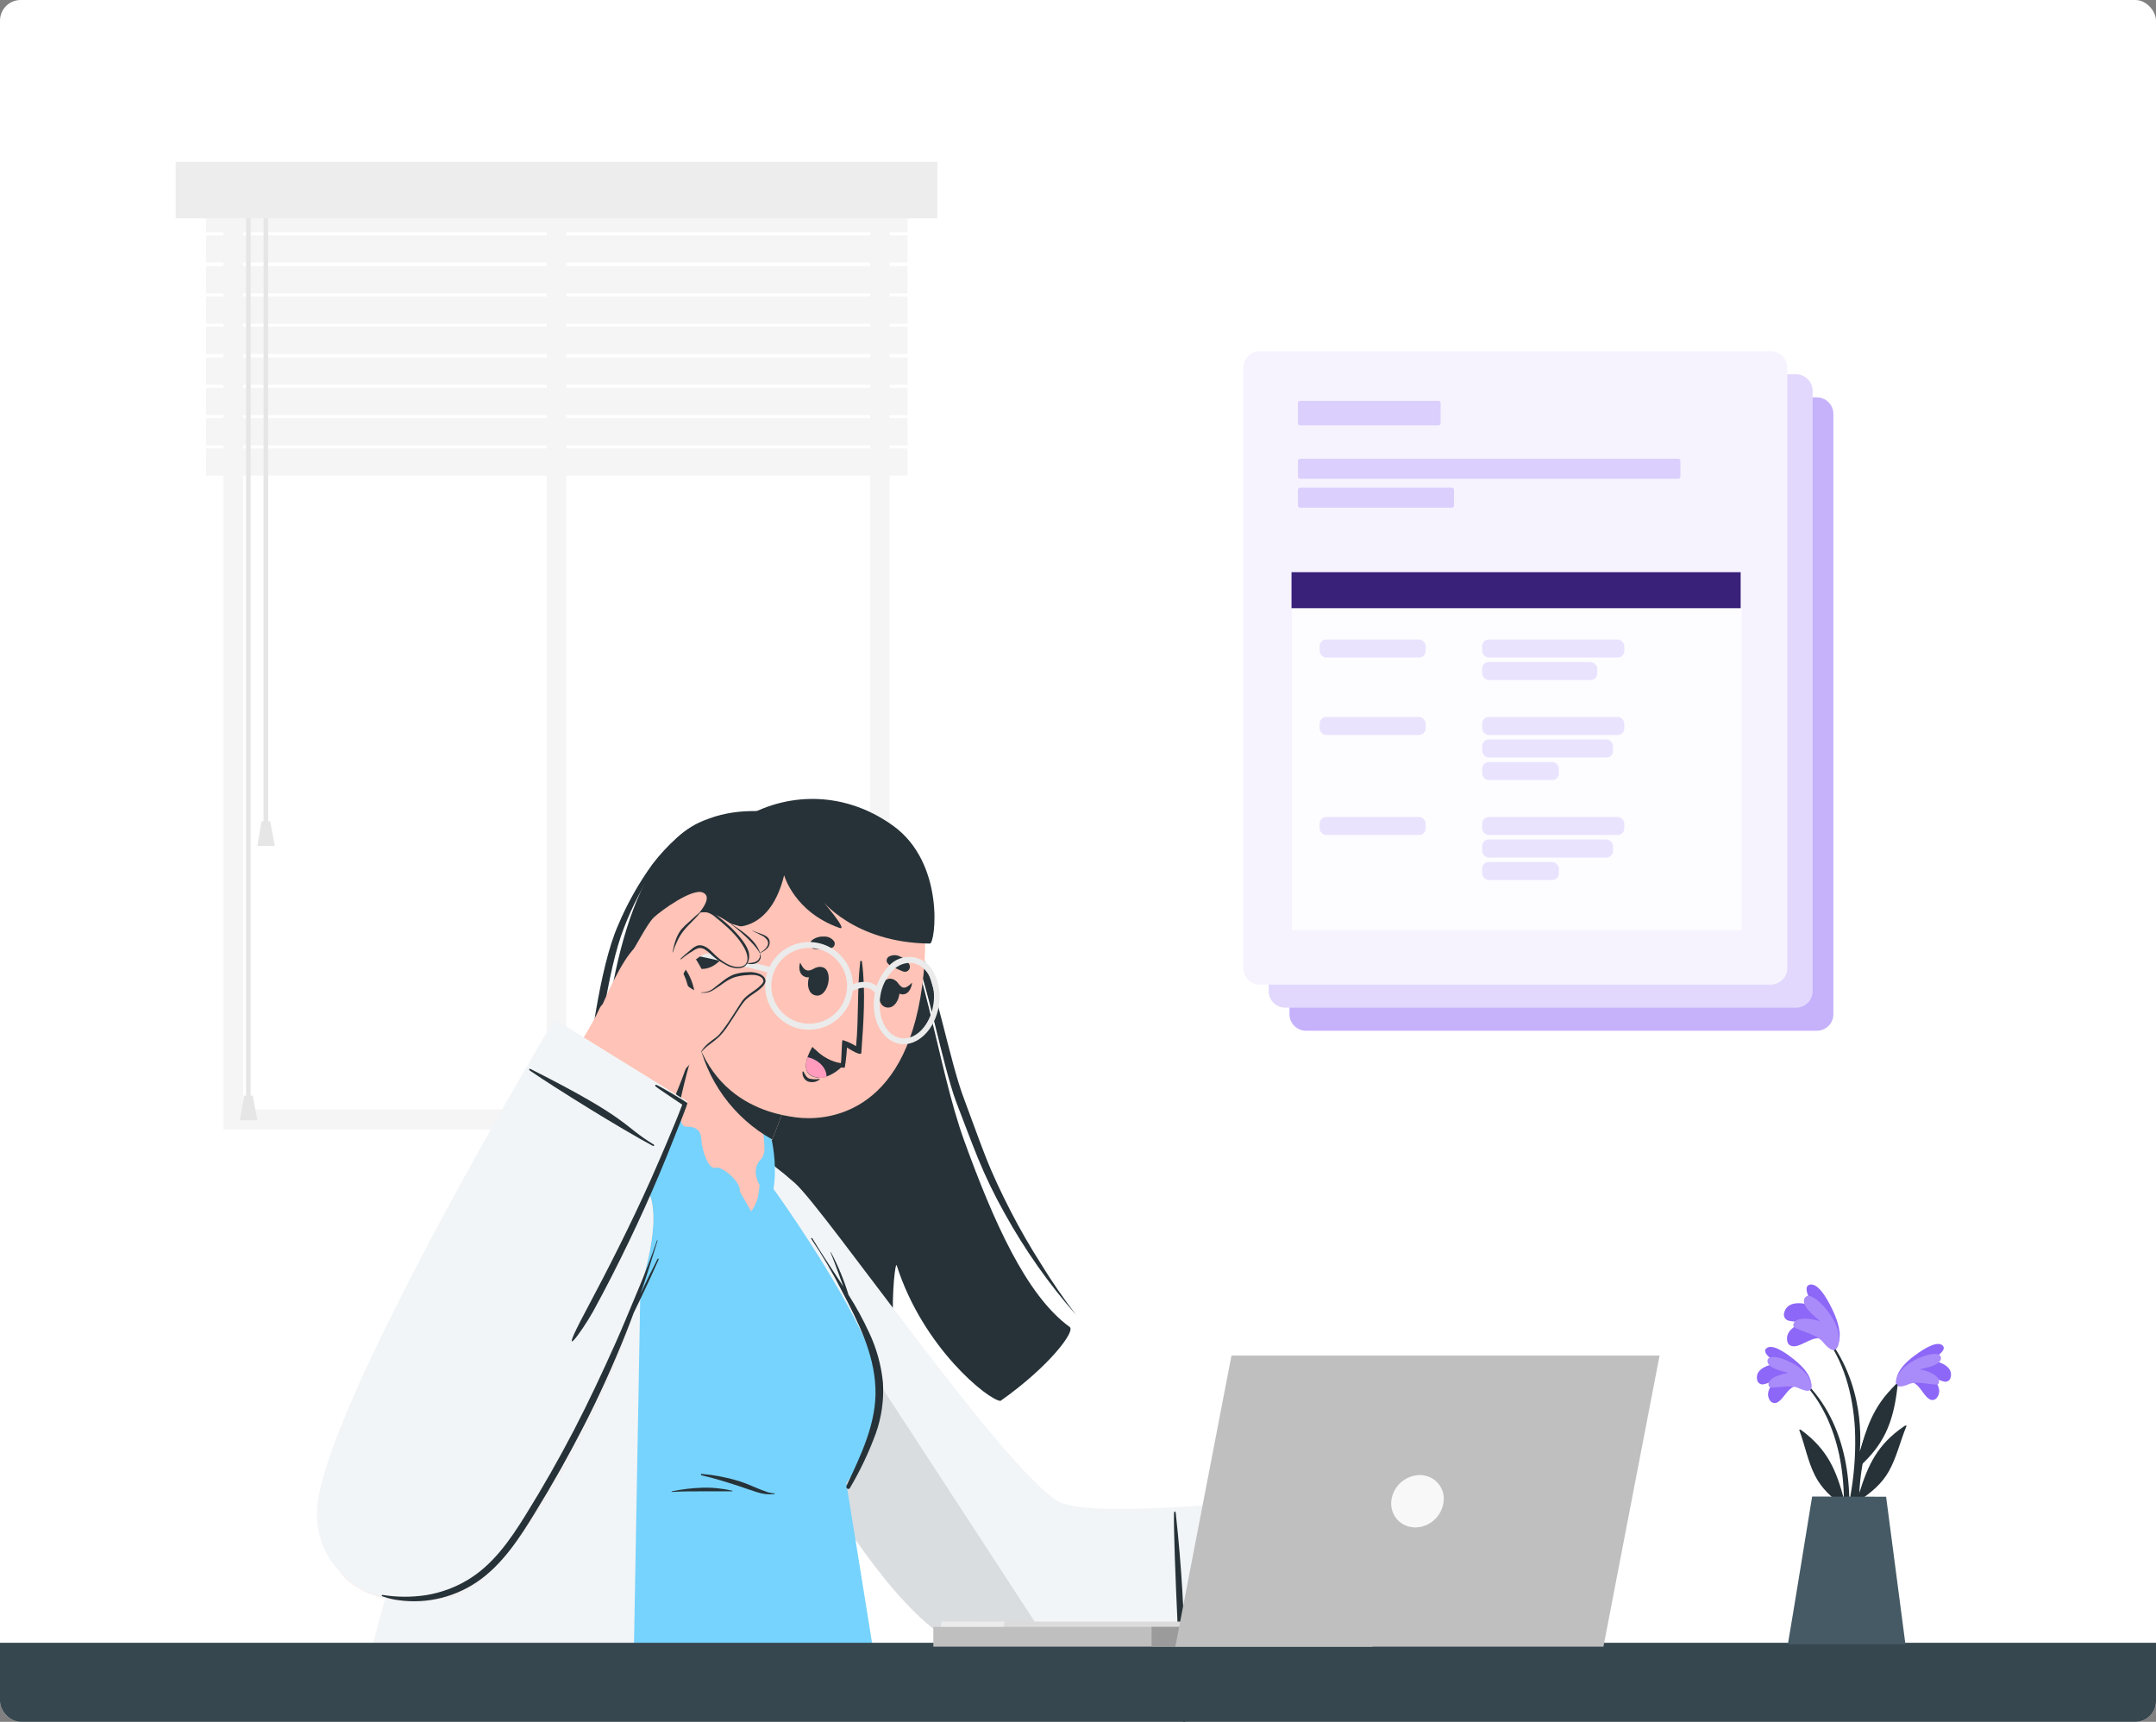 <svg width="626" height="500" viewBox="0 0 626 500" fill="none" xmlns="http://www.w3.org/2000/svg">
<rect x="0" y="0" width="626" height="500" fill="#808080" stroke="none"/>
<g clip-path="url(#clip0_8748_31057)">
<rect width="626" height="500" rx="6" fill="white"/>
<g opacity="0.5" clip-path="url(#clip1_8748_31057)">
<path d="M64.88 48.193H258.299V328H64.88V48.193ZM252.628 53.712H70.552V322.183H252.628V53.712Z" fill="#EBEBEB"/>
<path d="M164.424 55.203H158.752V325.017H164.424V55.203Z" fill="#EBEBEB"/>
<path d="M263.522 59.529H59.806V67.434H263.522V59.529Z" fill="#EBEBEB"/>
<path d="M263.522 68.328H59.806V76.233H263.522V68.328Z" fill="#EBEBEB"/>
<path d="M263.522 77.277H59.806V85.182H263.522V77.277Z" fill="#EBEBEB"/>
<path d="M263.522 86.078H59.806V93.983H263.522V86.078Z" fill="#EBEBEB"/>
<path d="M263.522 94.877H59.806V102.782H263.522V94.877Z" fill="#EBEBEB"/>
<path d="M263.522 103.826H59.806V111.731H263.522V103.826Z" fill="#EBEBEB"/>
<path d="M263.522 112.626H59.806V120.531H263.522V112.626Z" fill="#EBEBEB"/>
<path d="M263.522 121.427H59.806V129.332H263.522V121.427Z" fill="#EBEBEB"/>
<path d="M263.522 130.226H59.806V138.131H263.522V130.226Z" fill="#EBEBEB"/>
<path d="M77.864 57.888H76.52V239.106H77.864V57.888Z" fill="#CECECE"/>
<path d="M74.731 245.669H79.805L78.462 238.51H75.924L74.731 245.669Z" fill="#CECECE"/>
<path d="M72.789 57.888H71.446V320.095H72.789V57.888Z" fill="#CECECE"/>
<path d="M69.656 325.315H74.73L73.387 318.156H70.85L69.656 325.315Z" fill="#CECECE"/>
<path d="M272.178 47H51V63.407H272.178V47Z" fill="#DBDBDB"/>
</g>
<path d="M181.254 404.222C186.83 408.877 192.892 412.917 199.334 416.272C190.424 400.012 195.194 365.352 196.004 370.422C199.854 394.652 214.354 422.052 220.664 423.872C220.7 423.866 220.737 423.866 220.774 423.872C237.844 427.302 253.894 424.512 267.584 419.162C267.591 419.136 267.591 419.108 267.584 419.082C255.864 400.542 259.664 365.222 260.364 367.452C267.984 391.382 286.954 406.552 290.484 406.812C304.484 396.952 312.344 386.602 310.594 385.342C297.884 376.132 288.354 354.342 280.044 331.482C271.824 308.932 268.744 276.092 256.164 255.532C244.644 236.702 218.694 231.132 202.984 238.942C161.774 259.382 173.484 397.762 181.254 404.222Z" fill="#263238"/>
<path d="M205.773 237.722C202.348 238.914 199.205 240.8 196.543 243.262C193.938 245.598 191.557 248.172 189.433 250.952C185.431 256.485 182.076 262.457 179.433 268.752C173.983 281.162 171.013 306.142 169.493 319.362C168.208 332.631 168.208 345.993 169.493 359.262C169.753 362.582 170.243 365.882 170.613 369.192L172.073 379.092L173.973 388.932L176.183 398.712L174.633 388.852L173.323 378.962L172.213 369.072C171.963 365.762 171.593 362.472 171.443 359.162C170.465 345.985 170.649 332.747 171.993 319.602C173.273 306.482 176.283 281.722 181.203 269.342C183.616 263.076 186.722 257.099 190.463 251.522C192.407 248.698 194.614 246.063 197.053 243.652C198.302 242.439 199.639 241.319 201.053 240.302C202.494 239.22 204.084 238.351 205.773 237.722Z" fill="#263238"/>
<path d="M312.483 381.882C308.831 377.13 305.43 372.19 302.293 367.082C299.103 362.082 296.123 356.922 293.433 351.682C290.743 346.442 288.223 341.142 286.093 335.682C283.963 330.222 282.023 324.732 279.973 319.252C275.753 308.322 271.723 285.602 266.783 274.872C264.283 269.512 261.673 264.192 258.663 259.032C257.138 256.437 255.469 253.93 253.663 251.522C251.887 248.972 249.607 246.815 246.963 245.182C249.419 246.983 251.504 249.241 253.103 251.832C254.734 254.301 256.226 256.858 257.573 259.492C260.333 264.712 262.723 270.072 264.993 275.492C269.543 286.292 273.573 308.972 277.613 319.942C279.733 325.412 281.723 330.882 283.963 336.352C286.208 341.843 288.796 347.187 291.713 352.352C297.546 362.919 304.51 372.821 312.483 381.882Z" fill="#263238"/>
<path d="M213.404 373.212C224.164 397.382 266.264 475.212 292.244 479.892C309.244 482.952 377.394 473.892 388.584 457.282C393.464 450.052 388.04 436.27 379 438.5C369.96 440.73 307.8 440.21 301 438.5C294.2 436.79 244.264 355.292 224.904 341.572C191.484 317.882 207.614 360.202 213.404 373.212Z" fill="#FFC3B7"/>
<path d="M363 435.86L361 476C361 476 303.463 486.312 279.973 478.202C251.463 468.352 209.733 380.032 203.973 365.512C194.593 341.682 197.193 327.262 210.483 330.782C215.643 332.112 222.483 336.182 230.763 343.512C239.473 351.152 291.33 426.5 307.12 435.86C315.99 441.1 363 435.86 363 435.86Z" fill="#F2F5F7"/>
<path d="M343.813 504.74C342.873 493.86 340.683 449.19 340.863 439.5C340.863 438.83 341.303 438.68 341.383 439.38C344.963 471.92 343.863 493.97 344.233 504.69C344.243 504.93 343.833 504.99 343.813 504.74Z" fill="#263238"/>
<path opacity="0.1" d="M204.014 365.502C209.714 380.022 251.464 468.352 280.014 478.192C287.014 480.622 296.814 481.262 307.014 480.992L208.764 330.382C205.934 329.952 203.664 330.432 202.014 331.752C196.714 335.942 197.224 348.282 204.014 365.502Z" fill="black"/>
<path d="M112.5 481.772L253.894 481.382L245.724 430.582C245.724 430.582 257.404 416.402 255.194 401.022C252.774 384.172 222.384 341.452 219.834 339.022C209.544 329.362 198.654 327.632 188.194 331.112C139.864 361.552 112.5 481.772 112.5 481.772Z" fill="#76D3FD"/>
<path d="M184 482L186.5 343L140.5 358.5L107 482H184Z" fill="#F2F5F7"/>
<path d="M203.66 428.001C207.281 428.298 210.861 428.973 214.342 430.016C216.093 430.581 217.823 431.266 219.553 432.032C220.418 432.415 221.283 432.737 222.148 433.04C223.029 433.412 223.969 433.623 224.924 433.665C224.924 433.665 224.924 433.846 224.924 433.866C224.054 433.947 223.179 433.947 222.309 433.866C221.447 433.767 220.597 433.578 219.774 433.302C217.984 432.758 216.213 432.092 214.443 431.508C210.842 430.359 207.261 429.19 203.64 428.404C203.459 428.404 203.479 427.981 203.66 428.001Z" fill="#263238"/>
<path d="M195.108 433.06C198.004 432.46 200.945 432.11 203.9 432.012C205.377 431.965 206.856 432.019 208.326 432.173L210.337 432.435C211.122 432.536 211.886 432.798 212.671 432.878C212.671 432.878 212.671 433.08 212.671 433.06C211.947 433.06 211.202 433.06 210.478 433.06H208.326H203.92C200.963 433.06 198.025 433.06 195.088 433.241C194.967 433.423 194.967 433.08 195.108 433.06Z" fill="#263238"/>
<path d="M235.863 359.602C238.723 364.362 241.863 368.952 244.863 373.602C243.653 370.282 242.473 366.962 241.153 363.692C241.149 363.679 241.15 363.666 241.154 363.653C241.159 363.64 241.168 363.63 241.18 363.623C241.191 363.616 241.205 363.613 241.218 363.615C241.231 363.617 241.244 363.623 241.253 363.632C243.353 367.577 245.064 371.716 246.363 375.992C248.606 379.521 250.611 383.196 252.363 386.992C254.515 391.548 255.868 396.439 256.363 401.452C256.685 406.504 255.97 411.567 254.263 416.332C252.252 421.801 249.748 427.076 246.783 432.092C246.403 432.762 245.473 432.142 245.783 431.472C249.973 422.532 254.603 413.132 254.183 403.002C253.763 392.872 249.103 383.752 244.533 375.062C241.864 369.765 238.857 364.645 235.533 359.732C235.393 359.592 235.733 359.382 235.863 359.602Z" fill="#263238"/>
<path d="M282.543 470.882L279.543 487.672H372.663C375.234 487.59 377.701 486.641 379.666 484.98C381.63 483.319 382.975 481.044 383.483 478.522L384.823 470.882H282.543Z" fill="#DBDBDB"/>
<path d="M272.054 478.522L273.404 470.882H291.694L290.344 478.522C289.842 481.036 288.506 483.306 286.554 484.966C284.601 486.627 282.146 487.58 279.584 487.672C278.448 487.702 277.318 487.477 276.28 487.013C275.242 486.549 274.321 485.859 273.584 484.992C272.872 484.091 272.366 483.045 272.102 481.927C271.837 480.809 271.821 479.647 272.054 478.522Z" fill="#EBEBEB"/>
<path d="M195.604 330.432C195.804 333.032 205.264 351.142 216.804 352.372C220.564 352.762 223.624 332.372 223.624 332.372L224.204 330.922L232.204 310.532L209.854 290.792L206.594 288.142C206.594 288.142 204.784 293.862 202.594 301.002C202.494 301.332 202.384 301.672 202.284 302.002C202.184 302.332 202.014 302.782 201.904 303.162C201.564 304.222 201.224 305.312 200.904 306.402C200.654 307.232 200.414 308.032 200.184 308.912C199.954 309.792 199.714 310.652 199.464 311.522C197.154 320.212 195.534 329.382 195.604 330.432Z" fill="#FFC3B7"/>
<path d="M193 322.432L194.478 316C194.478 316 196.418 316.4 196.88 319.816C197.342 323.233 197.373 327.172 199.19 327.172C201.037 327.172 203.439 327.387 203.624 330.834C203.809 334.281 205.872 339.791 207.689 339.113C209.537 338.436 215.264 343.238 214.802 346.008L219.298 353.856L220.561 344.161C220.561 344.161 217.851 339.883 220.838 336.744C223.825 333.604 219.483 328.095 223.517 324.402L223.548 328.772C223.548 328.772 228.845 346.9 219.206 356.779C219.237 356.81 195.741 348.439 193 322.432Z" fill="#76D3FD"/>
<path d="M202.564 300.972C203.784 307.231 206.351 313.149 210.088 318.316C213.825 323.483 218.642 327.774 224.204 330.892L232.204 310.502L209.854 290.762L206.594 288.112C206.594 288.112 204.754 293.832 202.564 300.972Z" fill="#263238"/>
<path d="M267.764 286.222C262.704 324.302 239.324 325.572 231.114 324.472C223.664 323.472 198.404 319.122 199.504 280.722C200.604 242.322 219.914 232.632 237.084 234.012C254.254 235.392 272.834 248.132 267.764 286.222Z" fill="#FFC3B7"/>
<path d="M245 309.194C243.476 310.863 241.571 312.125 239.493 312.792C238.35 313.126 237.137 313.052 235.994 312.607C233.57 311.605 233.777 309.12 234.435 307.079C234.816 306.003 235.301 304.965 235.89 304C238.35 306.708 241.502 308.526 245 309.194Z" fill="#263238"/>
<path d="M239.998 312.79C238.75 313.128 237.426 313.053 236.178 312.602C233.53 311.587 233.757 309.068 234.476 307C237.388 307.602 240.074 309.932 239.998 312.79Z" fill="#FF9CBD"/>
<path d="M262.293 282.132C261.461 281.822 260.647 281.469 259.853 281.072C258.945 280.823 258.146 280.278 257.583 279.522C257.449 279.252 257.41 278.944 257.472 278.649C257.533 278.353 257.692 278.087 257.923 277.892C258.433 277.57 259.02 277.39 259.623 277.371C260.226 277.352 260.823 277.494 261.353 277.782C262.516 278.203 263.481 279.041 264.063 280.132C264.181 280.389 264.222 280.675 264.18 280.955C264.139 281.235 264.017 281.497 263.829 281.709C263.642 281.921 263.397 282.073 263.124 282.149C262.851 282.224 262.563 282.218 262.293 282.132Z" fill="#263238"/>
<path d="M236.543 275.592C237.426 275.637 238.31 275.637 239.193 275.592C240.131 275.715 241.084 275.525 241.903 275.052C242.129 274.854 242.284 274.588 242.344 274.293C242.403 273.999 242.364 273.693 242.233 273.422C241.889 272.925 241.418 272.528 240.87 272.274C240.322 272.019 239.715 271.915 239.113 271.972C237.88 271.905 236.665 272.297 235.703 273.072C235.498 273.263 235.353 273.509 235.283 273.78C235.214 274.051 235.225 274.337 235.313 274.602C235.402 274.868 235.565 275.102 235.783 275.278C236.001 275.453 236.265 275.563 236.543 275.592Z" fill="#263238"/>
<path d="M238.794 280.862C234.714 279.802 232.884 288.052 236.674 289.032C240.464 290.012 242.214 281.752 238.794 280.862Z" fill="#263238"/>
<path d="M237.073 280.942C236.253 281.252 235.363 281.942 234.483 281.812C233.483 281.692 232.883 280.652 232.413 279.682C232.363 279.582 232.273 279.632 232.253 279.742C231.873 281.322 232.123 283.072 233.773 283.682C235.263 284.242 236.683 283.092 237.433 281.592C237.573 281.312 237.413 280.822 237.073 280.942Z" fill="#263238"/>
<path d="M258.733 284.212C262.913 284.842 261.343 293.142 257.483 292.562C253.623 291.982 255.243 283.692 258.733 284.212Z" fill="#263238"/>
<path d="M260.363 285.092C260.933 285.652 261.433 286.572 262.213 286.772C262.993 286.972 263.943 286.232 264.683 285.482C264.763 285.402 264.813 285.482 264.803 285.592C264.543 287.192 263.703 288.742 262.123 288.762C260.543 288.782 259.923 287.222 259.843 285.572C259.823 285.262 260.133 284.862 260.363 285.092Z" fill="#263238"/>
<path d="M233.294 311.21C233.744 311.96 234.124 312.94 235.024 313.21C235.967 313.443 236.947 313.477 237.904 313.31C237.925 313.302 237.948 313.303 237.968 313.311C237.989 313.319 238.006 313.334 238.015 313.354C238.025 313.374 238.028 313.397 238.022 313.418C238.016 313.439 238.003 313.458 237.984 313.47C237.487 313.867 236.893 314.123 236.263 314.211C235.633 314.299 234.991 314.216 234.404 313.97C233.924 313.701 233.536 313.294 233.29 312.802C233.044 312.31 232.952 311.755 233.024 311.21C233.024 311.1 233.244 311.1 233.294 311.21Z" fill="#263238"/>
<path d="M245.934 304.19C245.934 304.19 245.664 308.12 245.284 309.93C245.284 310.1 244.794 310.08 244.174 309.99C244.164 309.997 244.151 310.001 244.139 310.001C244.126 310.001 244.114 309.997 244.104 309.99C242.497 309.947 240.933 309.463 239.583 308.592C238.232 307.721 237.146 306.496 236.444 305.05C236.424 305.008 236.42 304.96 236.433 304.915C236.447 304.871 236.476 304.833 236.515 304.808C236.555 304.783 236.602 304.774 236.648 304.782C236.693 304.789 236.735 304.814 236.764 304.85C238.735 306.908 241.322 308.27 244.134 308.73C244.364 308.26 244.364 301.98 244.654 302.02C246.032 302.432 247.348 303.031 248.564 303.8C249.364 295.62 248.844 287.38 249.764 279.25C249.764 279.184 249.79 279.12 249.837 279.073C249.884 279.026 249.948 279 250.014 279C250.08 279 250.144 279.026 250.191 279.073C250.238 279.12 250.264 279.184 250.264 279.25C251.414 287.85 250.694 297.25 250.084 305.75C250.024 306.78 246.594 304.65 245.934 304.19Z" fill="#263238"/>
<path d="M202.184 281.212C210.984 283.012 213.624 269.102 213.624 269.102C213.624 269.102 223.794 270.102 227.674 254.152C227.674 254.152 230.584 264.832 243.744 269.452C246.534 270.452 238.364 261.122 238.364 261.122C238.364 261.122 247.854 273.792 270.014 274.002C271.574 274.002 274.544 250.712 259.274 239.752C244.004 228.792 226.274 230.332 213.784 238.892C213.784 238.892 201.784 243.112 198.154 254.482C194.524 265.852 198.764 280.512 202.184 281.212Z" fill="#263238"/>
<path d="M231.483 298.582C229.185 297.94 227.114 296.666 225.505 294.905C223.895 293.144 222.812 290.966 222.378 288.62C221.945 286.274 222.178 283.854 223.052 281.634C223.926 279.414 225.405 277.483 227.321 276.062C229.237 274.641 231.514 273.786 233.892 273.594C236.27 273.403 238.654 273.882 240.773 274.978C242.892 276.074 244.661 277.742 245.879 279.794C247.097 281.845 247.715 284.197 247.663 286.582C247.576 289.952 246.161 293.15 243.726 295.481C241.291 297.811 238.033 299.084 234.663 299.022C233.588 299.013 232.52 298.865 231.483 298.582ZM237.893 275.662C235.686 275.051 233.344 275.144 231.193 275.927C229.042 276.711 227.188 278.146 225.892 280.033C224.595 281.92 223.919 284.164 223.959 286.453C223.998 288.743 224.751 290.962 226.112 292.803C227.474 294.644 229.375 296.014 231.553 296.723C233.73 297.432 236.074 297.443 238.258 296.756C240.442 296.069 242.357 294.718 243.736 292.891C245.116 291.063 245.891 288.851 245.953 286.562C246.004 284.114 245.245 281.718 243.792 279.746C242.34 277.775 240.276 276.339 237.923 275.662H237.893Z" fill="#EBEBEB"/>
<path d="M260.484 302.962C255.794 301.652 252.874 295.652 253.904 289.082C254.328 285.936 255.727 283.003 257.904 280.692C258.784 279.648 259.919 278.848 261.198 278.37C262.478 277.893 263.859 277.753 265.208 277.965C266.558 278.178 267.829 278.734 268.901 279.581C269.972 280.429 270.807 281.538 271.324 282.802C272.705 285.666 273.153 288.891 272.604 292.022C271.514 298.962 266.424 303.952 261.254 303.142C260.993 303.1 260.736 303.04 260.484 302.962ZM265.624 279.782C265.418 279.72 265.207 279.673 264.994 279.642C263.912 279.525 262.817 279.668 261.801 280.059C260.785 280.45 259.877 281.079 259.154 281.892C257.22 283.945 255.973 286.549 255.584 289.342C254.644 295.342 257.314 300.792 261.584 301.462C265.854 302.132 270.044 297.772 270.994 291.762C271.482 288.983 271.094 286.121 269.884 283.572C269.474 282.672 268.878 281.868 268.135 281.215C267.392 280.562 266.519 280.073 265.574 279.782H265.624Z" fill="#EBEBEB"/>
<path d="M247.044 287.992L246.164 286.532C248.324 285.222 253.074 283.762 255.634 287.532L254.224 288.532C251.934 285.112 247.244 287.872 247.044 287.992Z" fill="#EBEBEB"/>
<path d="M190.423 282.382L189.053 281.382C189.523 280.742 193.753 275.122 197.613 275.102C201.213 275.102 223.443 280.752 224.393 280.992L223.963 282.642C217.593 281.012 200.403 276.792 197.623 276.802C195.073 276.852 191.563 280.872 190.423 282.382Z" fill="#EBEBEB"/>
<path d="M205.174 284.452C205.174 284.452 199.584 270.922 193.624 272.662C187.664 274.402 190.044 292.742 195.764 296.452C196.465 296.978 197.266 297.357 198.117 297.566C198.968 297.775 199.853 297.809 200.718 297.667C201.583 297.525 202.411 297.21 203.151 296.74C203.891 296.27 204.528 295.655 205.024 294.932L205.174 284.452Z" fill="#FFC3B7"/>
<path d="M194.484 277.902C194.464 277.899 194.444 277.902 194.426 277.912C194.408 277.921 194.394 277.937 194.386 277.955C194.378 277.973 194.377 277.994 194.382 278.013C194.387 278.033 194.398 278.05 194.414 278.062C198.414 280.812 199.794 285.372 200.464 289.932C199.524 288.032 197.954 286.752 195.464 287.812C195.438 287.827 195.418 287.85 195.407 287.878C195.395 287.905 195.392 287.935 195.399 287.964C195.406 287.993 195.421 288.019 195.444 288.039C195.466 288.058 195.494 288.07 195.524 288.072C196.349 287.997 197.177 288.18 197.893 288.596C198.61 289.011 199.179 289.639 199.524 290.392C200.1 291.65 200.533 292.968 200.814 294.322C200.934 294.752 201.684 294.702 201.634 294.222C201.634 294.222 201.634 294.152 201.634 294.112C202.904 288.562 200.304 279.792 194.484 277.902Z" fill="#263238"/>
<path d="M188.003 366.382C179.103 404.722 153.893 447.612 137.933 460.222C128.213 467.892 97.103 467.962 95.713 447.832C94.323 427.702 155.403 364.612 164.393 352.342C173.383 340.072 196.043 331.792 188.003 366.382Z" fill="#FFC3B7"/>
<path d="M188.003 366.382C179.103 404.722 153.893 447.612 137.933 460.222C128.213 467.892 97.103 467.962 95.713 447.832C94.323 427.702 155.403 364.612 164.393 352.342C173.383 340.072 196.043 331.792 188.003 366.382Z" fill="#F2F5F7"/>
<path d="M111.033 463.142C115.224 463.821 119.495 463.844 123.693 463.212C127.804 462.544 131.759 461.131 135.363 459.042C142.983 454.662 148.083 447.242 152.613 439.942C157.58 431.942 162.246 423.749 166.613 415.362C170.963 406.992 174.953 398.432 178.803 389.822C180.753 385.482 182.523 381.082 184.373 376.702C186.223 372.322 187.973 367.992 189.583 363.562C189.993 362.442 190.373 361.322 190.763 360.202C190.77 360.181 190.784 360.163 190.804 360.153C190.824 360.143 190.847 360.141 190.868 360.147C190.889 360.154 190.907 360.169 190.917 360.188C190.928 360.208 190.93 360.231 190.923 360.252C189.483 364.832 188.113 369.462 186.563 374.002C186.363 374.592 186.143 375.182 185.933 375.772C187.543 372.342 189.193 368.932 190.933 365.562C191.033 365.362 191.313 365.562 191.233 365.742C189.693 369.242 188.093 372.742 186.453 376.152C185.64 377.852 184.823 379.546 184.003 381.232C183.223 383.332 182.413 385.442 181.583 387.532C178.003 396.492 174.023 405.262 169.643 413.842C165.263 422.422 160.543 430.826 155.483 439.052C150.853 446.622 145.883 454.402 138.393 459.452C131.219 464.272 122.424 466.045 113.943 464.382C112.924 464.165 111.922 463.878 110.943 463.522C110.902 463.502 110.869 463.469 110.849 463.428C110.83 463.387 110.825 463.34 110.835 463.296C110.846 463.252 110.871 463.212 110.907 463.184C110.943 463.156 110.987 463.142 111.033 463.142Z" fill="#263238"/>
<path d="M174 293.946C177.12 286.354 182.182 275.942 185.582 274.35C189.159 272.694 201.97 267.387 205.346 267.116C208.722 266.846 220.692 270.345 222.854 272.468C224.579 274.168 221.586 278.217 214.766 277.637C208.378 277.092 206.904 276.654 205.051 276.934C203.198 277.215 197.719 281.637 198.201 284.34C198.486 285.927 202.196 288.664 205.08 288.168C207.965 287.671 209.7 284.851 213.262 283.205C216.825 281.558 221.935 283.205 221.871 284.679C221.807 286.153 219.906 286.369 216.043 290.448C213.547 293.067 211.749 298.271 206.515 302.541C203.886 304.683 198.683 310.855 198.683 310.855L174 293.946Z" fill="#FFC3B7"/>
<path d="M185.582 274.35C189.1 271.062 197.331 265.623 204.304 264.827C209.016 264.281 221.925 275.274 220.766 277.981C219.606 280.689 217.09 280.055 213.468 278.649C212.152 278.158 205.606 273.701 204.009 274.895C201.69 276.61 197.542 283.445 197.542 283.445L185.582 274.35Z" fill="#FFC3B7"/>
<path d="M220.692 276.807C219.645 273.318 216.053 270.674 212.392 268.374C212.333 268.335 212.274 268.424 212.333 268.458C213.262 269.048 218.991 273.711 220.633 276.841C220.652 276.875 220.701 276.841 220.692 276.807Z" fill="#263238"/>
<path d="M185.582 274.35C189.1 271.062 197.331 265.623 204.304 264.827C209.016 264.281 218.323 276.487 217.169 279.2C216.014 281.912 212.328 281.2 208.687 278.777C207.508 277.991 203.955 273.824 202.343 275.013C200.019 276.728 194.339 281.008 194.339 281.008L185.582 274.35Z" fill="#FFC3B7"/>
<path d="M197.679 278.33C198.24 277.839 198.436 277.632 199.006 277.126C199.576 276.62 200.151 276.143 200.756 275.652C201.25 275.206 201.819 274.85 202.436 274.6C203.051 274.43 203.706 274.466 204.298 274.704C205.655 275.195 206.682 276.394 207.684 277.377C208.804 278.468 211.217 280.394 213.365 280.708C213.945 280.831 214.544 280.831 215.124 280.708C215.56 280.631 215.97 280.447 216.318 280.173C217.615 278.871 216.937 276.826 216.102 275.259C214.539 272.389 212.072 269.967 209.615 267.888C209.011 267.372 208.392 266.871 207.777 266.37C207.103 265.746 206.302 265.275 205.429 264.989C203.979 264.605 201.222 265.48 200.372 265.726C200.308 265.726 200.289 265.642 200.372 265.623C201.404 265.293 204.082 264.055 206.392 264.777C207.237 265.043 207.925 265.687 208.618 266.222C209.311 266.758 210.053 267.372 210.745 267.976C212.104 269.138 213.369 270.405 214.529 271.765C215.615 273.057 216.75 274.532 217.291 276.153C217.782 277.558 217.556 279.328 216.47 280.394C215.556 281.293 214.126 281.2 213.478 281.121C212.844 281.041 212.224 280.875 211.635 280.63C210.346 279.985 209.106 279.248 207.925 278.423C206.785 277.593 205.861 276.458 204.657 275.711C204.377 275.525 204.062 275.397 203.731 275.335C203.4 275.272 203.06 275.276 202.731 275.347C202.104 275.567 201.514 275.88 200.982 276.276C199.887 276.909 198.854 277.642 197.896 278.468C197.616 278.684 197.444 278.546 197.679 278.33Z" fill="#263238"/>
<path d="M182.85 277.298C184.25 275.667 187.764 268.355 189.876 266.374C191.989 264.394 200.874 257.972 203.955 259.141C207.827 260.615 201.822 266.728 198.972 269.146C196.122 271.564 195.184 276.689 195.184 276.689L182.85 277.298Z" fill="#FFC3B7"/>
<path d="M203.145 265.013C202.162 265.76 201.238 266.63 200.334 267.47C199.43 268.226 198.582 269.047 197.798 269.927C197.091 270.858 196.543 271.899 196.177 273.008C195.98 273.549 195.823 274.099 195.685 274.654C195.548 275.21 195.42 275.888 195.248 276.487C195.248 276.551 195.327 276.59 195.346 276.522C195.706 275.431 196.134 274.364 196.629 273.328C197.12 272.246 197.741 271.228 198.476 270.296C199.951 268.448 201.788 266.94 203.272 265.102C203.327 265.043 203.218 264.959 203.145 265.013Z" fill="#263238"/>
<path d="M203.63 288.158C204.952 288.235 206.251 287.796 207.256 286.934C208.2 286.227 209.099 285.46 210.048 284.757C210.963 284.02 211.981 283.419 213.07 282.974C214.327 282.576 215.634 282.358 216.952 282.325C218.223 282.189 219.507 282.377 220.686 282.87C221.639 283.322 222.652 284.31 222.126 285.47C221.86 285.99 221.497 286.454 221.055 286.836C220.64 287.229 220.197 287.591 219.728 287.917C218.789 288.59 217.792 289.195 216.917 289.961C215.753 290.983 214.952 292.374 214.097 293.656C213.777 294.148 211.738 297.362 210.962 298.457C210.31 299.391 209.579 300.266 208.775 301.072C207.979 301.802 207.141 302.485 206.264 303.116C205.307 303.797 204.428 304.584 203.645 305.46C203.61 305.504 203.551 305.46 203.576 305.401C204.559 303.592 206.357 302.379 207.998 301.18C210.097 299.627 214.755 291.607 215.6 290.516C217.006 288.703 219.138 287.833 220.74 286.256C221.109 285.892 221.674 285.376 221.664 284.806C221.618 284.536 221.504 284.281 221.332 284.067C221.16 283.852 220.936 283.686 220.681 283.583C219.581 282.998 218.224 283.037 217.025 283.155C215.764 283.219 214.515 283.425 213.301 283.77C212.241 284.15 211.239 284.674 210.323 285.327C209.271 286.055 208.264 286.802 207.158 287.46C206.109 288.15 204.844 288.433 203.601 288.256C203.542 288.241 203.571 288.153 203.63 288.158Z" fill="#263238"/>
<path d="M220.859 271.495C220.019 271.082 219.183 270.635 218.328 270.247C218.328 270.247 218.328 270.198 218.328 270.207C219.34 270.61 220.382 270.944 221.399 271.338C222.205 271.647 223.036 272.099 223.365 272.944C223.494 273.34 223.517 273.763 223.43 274.17C223.344 274.577 223.152 274.954 222.873 275.264C222.249 275.918 221.492 276.43 220.652 276.767C220.608 276.792 220.574 276.723 220.618 276.699C221.842 275.991 223.738 274.566 222.741 272.939C222.261 272.292 221.609 271.791 220.859 271.495Z" fill="#263238"/>
<path d="M216.766 279.647C217.724 279.676 218.785 279.647 219.635 279.156C219.921 278.999 220.164 278.776 220.346 278.506C220.528 278.236 220.644 277.926 220.682 277.603C220.733 277.368 220.7 277.123 220.589 276.91C220.549 276.861 220.643 276.817 220.657 276.876C220.7 277.003 220.751 277.128 220.81 277.249C220.846 277.357 220.871 277.469 220.883 277.583C220.908 277.809 220.889 278.037 220.829 278.256C220.688 278.733 220.388 279.148 219.979 279.431C219.021 280.119 217.832 280.055 216.751 279.735C216.707 279.716 216.717 279.647 216.766 279.647Z" fill="#263238"/>
<path d="M199.5 309C195.24 324.37 139.483 441.032 130.483 452.602C121.483 464.172 99.593 466.662 93.483 445.752C87.373 424.842 167.28 308.64 174 293C177.75 284.3 201.03 303.43 199.5 309Z" fill="#FFC3B7"/>
<path d="M199.54 319.85L161 296C161 296 92.484 410.432 92.004 439.182C91.654 459.812 116.384 475.232 135.924 447.342C155.464 419.452 199.54 319.85 199.54 319.85Z" fill="#F2F5F7"/>
<path d="M189.613 332.789C179.993 327.619 162.01 316.44 154 311C153.44 310.62 153.55 310.17 154.18 310.49C183.42 325.25 180.613 326.789 189.833 332.379C190.063 332.519 189.893 332.899 189.613 332.789Z" fill="#263238"/>
<path d="M169.999 380.842C176.709 368.242 183.159 355.512 188.999 342.462C190.619 338.809 192.206 335.142 193.759 331.462C195.249 327.922 196.759 324.372 198.099 320.772C196.769 319.842 190.929 316.022 190.299 315.432C190.109 315.262 190.299 314.932 190.559 315.012C191.339 315.302 198.119 319.232 199.559 320.302C199.769 320.452 196.879 327.472 195.559 330.832C194.239 334.192 192.899 337.532 191.499 340.832C188.726 347.412 185.793 353.916 182.699 360.342C179.369 367.282 175.889 374.122 172.199 380.852C168.979 386.652 161.329 397.072 169.999 380.842Z" fill="#263238"/>
<path d="M801.292 477.044H-39V505.242H801.292V477.044Z" fill="#37474F"/>
<path d="M523.887 401.093C536.506 413.444 538.619 432.554 535.962 449.289C535.891 449.668 535.299 449.565 535.299 449.203C535.299 445.393 535.417 441.623 535.402 437.853L535.212 437.349C531.916 434.983 528.903 432.254 527.018 428.547C524.904 424.399 524.076 419.73 522.467 415.4C522.317 414.99 522.759 415.108 523.051 415.321C530.725 420.984 533.17 427.072 535.37 435.211C535.325 430.954 534.879 426.711 534.037 422.537C532.381 414.816 529.1 407.158 523.548 401.424C523.366 401.211 523.69 400.872 523.887 401.093Z" fill="#263238"/>
<path d="M521.521 402.536C519.352 402.607 517.988 406.078 516.3 407.087C516.123 407.226 515.919 407.327 515.701 407.383C515.484 407.44 515.257 407.45 515.034 407.415C514.812 407.379 514.6 407.298 514.41 407.177C514.221 407.055 514.059 406.896 513.934 406.709C512.262 404.342 514.557 401.487 516.718 399.871C515.141 400.509 513.895 401.622 512.223 401.945C512.009 402.012 511.784 402.033 511.561 402.007C511.339 401.981 511.125 401.907 510.933 401.791C510.741 401.676 510.576 401.521 510.449 401.336C510.322 401.152 510.236 400.943 510.196 400.722C509.462 397.568 513.461 396.117 516.205 396.053C514.873 395.123 511.063 392.615 513.09 391.377C515.117 390.138 519.613 393.743 521.072 394.91C523.217 396.653 525.804 399.255 525.875 402.008C525.985 405.155 523.209 403.199 521.521 402.536Z" fill="#8D67F7"/>
<path d="M522.168 403.065C519.392 401.803 514.06 403.625 513.603 402.576C512.688 400.431 516.947 398.972 519.25 398.688C517.128 398.112 513.074 397.197 513.192 395.154C513.35 392.662 519.415 394.807 522.491 397.158C526.363 400.131 526.34 402.994 525.701 403.57C524.818 404.35 522.625 403.278 522.168 403.065Z" fill="#A98CF9"/>
<path d="M552.635 399.871C539.558 411.701 536.719 430.747 538.738 447.57C538.793 447.949 539.385 447.87 539.401 447.515C539.543 443.705 539.574 439.928 539.724 436.166C539.803 436 539.866 435.842 539.937 435.669C543.32 433.405 546.452 430.818 548.463 427.183C550.726 423.121 551.736 418.507 553.51 414.225C553.676 413.815 553.226 413.917 552.927 414.122C545.04 419.485 542.374 425.479 539.858 433.524C540.067 429.269 540.677 425.044 541.68 420.905C543.628 413.247 547.201 405.723 552.958 400.21C553.171 400.005 552.864 399.658 552.635 399.871Z" fill="#263238"/>
<path d="M554.953 401.401C557.114 401.558 558.345 405.076 559.993 406.133C560.165 406.284 560.367 406.398 560.586 406.466C560.804 406.535 561.035 406.556 561.263 406.529C561.491 406.502 561.71 406.428 561.907 406.311C562.104 406.194 562.274 406.036 562.406 405.849C564.165 403.577 561.98 400.604 559.882 398.908C561.405 399.602 562.643 400.77 564.291 401.148C564.502 401.226 564.727 401.257 564.951 401.24C565.175 401.224 565.392 401.16 565.59 401.052C565.787 400.945 565.958 400.796 566.094 400.617C566.229 400.438 566.324 400.232 566.373 400.013C567.225 396.858 563.282 395.281 560.545 395.107C561.909 394.239 565.813 391.866 563.834 390.556C561.854 389.247 557.225 392.662 555.718 393.79C553.51 395.446 550.852 397.946 550.655 400.667C550.41 403.853 553.258 402 554.953 401.401Z" fill="#8D67F7"/>
<path d="M554.307 401.913C557.122 400.754 562.383 402.773 562.872 401.74C563.873 399.642 559.677 398.009 557.39 397.639C559.528 397.15 563.613 396.393 563.566 394.342C563.51 391.842 557.359 393.758 554.204 395.998C550.221 398.814 550.134 401.677 550.757 402.308C551.601 403.096 553.857 402.134 554.307 401.913Z" fill="#A98CF9"/>
<path d="M539.267 431.197C538.385 437.542 537.027 443.811 535.205 449.952C535.181 450.073 535.11 450.18 535.007 450.249C534.904 450.317 534.778 450.343 534.657 450.319C534.536 450.295 534.429 450.223 534.36 450.12C534.291 450.018 534.266 449.892 534.29 449.77C535.15 443.989 536.72 438.319 537.579 432.538C538.511 426.69 538.847 420.763 538.581 414.848C538.029 405.107 535.387 394.744 529.03 387.126C528.888 386.944 529.188 386.692 529.33 386.857C542.051 401.692 540.032 419.879 540.016 421.512C541.822 415.368 543.676 408.333 550.49 402.079C550.782 401.803 551.01 401.937 550.963 402.394C549.749 413.783 546.578 419.745 539.977 425.818C539.788 427.624 539.551 429.422 539.267 431.197Z" fill="#263238"/>
<path d="M528.911 388.829C526.624 387.812 523.469 390.73 521.206 390.927C520.007 391.037 519.116 390.564 518.911 389.35C518.351 386.077 522.184 384.239 525.22 383.655C523.296 383.537 521.403 384.05 519.51 383.537C519.254 383.503 519.008 383.414 518.79 383.276C518.571 383.138 518.384 382.955 518.243 382.739C518.101 382.523 518.008 382.278 517.97 382.023C517.931 381.767 517.948 381.506 518.02 381.258C518.864 377.575 523.722 378.103 526.608 379.428C525.694 377.803 523.004 373.268 525.725 373.008C528.446 372.748 531.309 378.734 532.232 380.698C533.58 383.584 534.929 387.575 533.659 390.446C532.208 393.79 530.315 390.367 528.911 388.829Z" fill="#8D67F7"/>
<path d="M529.297 389.705C527.049 386.999 520.621 386.195 520.669 384.878C520.787 382.196 525.945 382.819 528.477 383.687C526.568 382.023 522.814 379.034 523.973 376.975C525.385 374.467 530.606 379.744 532.609 383.742C535.133 388.766 533.666 391.724 532.712 392C531.403 392.37 529.668 390.146 529.297 389.705Z" fill="#A98CF9"/>
<path d="M547.635 434.628L553.25 477.5H519.101C519.803 473.699 526.159 434.573 526.159 434.573L547.635 434.628Z" fill="#455A64"/>
<path d="M398.531 472.427H271V478.16H398.531V472.427Z" fill="#BFBFBF"/>
<path d="M398.533 472.427H334.363V478.16H398.533V472.427Z" fill="#9B9B9B"/>
<path d="M357.561 393.643H481.862L465.562 478.159H341.262L357.561 393.643Z" fill="#BFBFBF"/>
<path d="M412.262 428.332C412.556 428.332 412.849 428.332 413.143 428.405C416.887 428.846 419.604 432.227 419.163 435.975C418.723 440.238 415.125 443.545 410.867 443.545C410.573 443.545 410.279 443.545 410.059 443.471C406.315 443.104 403.598 439.723 403.965 435.902C404.406 431.639 408.003 428.405 412.262 428.332Z" fill="#F8F8F8"/>
<path d="M374.393 120.203C374.393 117.546 376.547 115.392 379.204 115.392H527.519C530.176 115.392 532.33 117.546 532.33 120.203V294.507C532.33 297.164 530.176 299.318 527.519 299.318H379.204C376.547 299.318 374.393 297.164 374.393 294.507V120.203Z" fill="#C5B2FB"/>
<rect opacity="0.8" x="388.514" y="179.675" width="130.574" height="103.79" fill="white"/>
<rect opacity="0.35" x="396.55" y="199.093" width="30.801" height="5.236" rx="1.924" fill="#C5B2FB"/>
<rect opacity="0.35" x="443.733" y="199.093" width="41.287" height="5.236" rx="1.924" fill="#C5B2FB"/>
<rect opacity="0.35" x="443.733" y="205.639" width="33.423" height="5.236" rx="1.924" fill="#C5B2FB"/>
<rect opacity="0.35" x="396.55" y="221.589" width="30.801" height="5.236" rx="1.924" fill="#C5B2FB"/>
<rect opacity="0.35" x="443.733" y="221.589" width="41.287" height="5.236" rx="1.924" fill="#C5B2FB"/>
<rect opacity="0.35" x="443.733" y="234.679" width="22.282" height="5.236" rx="1.924" fill="#C5B2FB"/>
<rect opacity="0.35" x="443.733" y="228.134" width="38.01" height="5.236" rx="1.924" fill="#C5B2FB"/>
<rect opacity="0.35" x="396.55" y="250.629" width="30.801" height="5.236" rx="1.924" fill="#C5B2FB"/>
<rect opacity="0.35" x="443.733" y="250.629" width="41.287" height="5.236" rx="1.924" fill="#C5B2FB"/>
<rect opacity="0.35" x="443.733" y="263.719" width="22.282" height="5.236" rx="1.924" fill="#C5B2FB"/>
<rect opacity="0.35" x="443.733" y="257.174" width="38.01" height="5.236" rx="1.924" fill="#C5B2FB"/>
<rect x="388.39" y="179.537" width="130.413" height="10.473" fill="#39217A"/>
<path opacity="0.35" d="M390.255 130.439C390.255 130.082 390.545 129.792 390.903 129.792H431.039C431.397 129.792 431.687 130.082 431.687 130.439V136.258C431.687 136.615 431.397 136.905 431.039 136.905H390.903C390.545 136.905 390.255 136.615 390.255 136.258V130.439Z" fill="#A98CF9"/>
<path opacity="0.35" d="M390.255 147.249C390.255 146.892 390.539 146.602 390.89 146.602H500.662C501.013 146.602 501.297 146.892 501.297 147.249V151.775C501.297 152.132 501.013 152.422 500.662 152.422H390.89C390.539 152.422 390.255 152.132 390.255 151.775V147.249Z" fill="#A98CF9"/>
<path opacity="0.35" d="M390.255 155.654C390.255 155.297 390.545 155.008 390.903 155.008H434.924C435.281 155.008 435.571 155.297 435.571 155.654V160.18C435.571 160.537 435.281 160.827 434.924 160.827H390.903C390.545 160.827 390.255 160.537 390.255 160.18V155.654Z" fill="#A98CF9"/>
<path d="M368.367 113.507C368.367 110.85 370.521 108.696 373.178 108.696H521.494C524.151 108.696 526.305 110.85 526.305 113.507V287.811C526.305 290.468 524.151 292.622 521.494 292.622H373.178C370.521 292.622 368.367 290.468 368.367 287.811V113.507Z" fill="#E2D8FD"/>
<rect opacity="0.8" x="382.488" y="172.979" width="130.574" height="103.79" fill="white"/>
<rect opacity="0.35" x="390.525" y="192.398" width="30.801" height="5.236" rx="1.924" fill="#C5B2FB"/>
<rect opacity="0.35" x="437.708" y="192.398" width="41.287" height="5.236" rx="1.924" fill="#C5B2FB"/>
<rect opacity="0.35" x="437.708" y="198.943" width="33.423" height="5.236" rx="1.924" fill="#C5B2FB"/>
<rect opacity="0.35" x="390.525" y="214.893" width="30.801" height="5.236" rx="1.924" fill="#C5B2FB"/>
<rect opacity="0.35" x="437.708" y="214.893" width="41.287" height="5.236" rx="1.924" fill="#C5B2FB"/>
<rect opacity="0.35" x="437.708" y="227.983" width="22.282" height="5.236" rx="1.924" fill="#C5B2FB"/>
<rect opacity="0.35" x="437.708" y="221.438" width="38.01" height="5.236" rx="1.924" fill="#C5B2FB"/>
<rect opacity="0.35" x="390.525" y="243.933" width="30.801" height="5.236" rx="1.924" fill="#C5B2FB"/>
<rect opacity="0.35" x="437.708" y="243.933" width="41.287" height="5.236" rx="1.924" fill="#C5B2FB"/>
<rect opacity="0.35" x="437.708" y="257.023" width="22.282" height="5.236" rx="1.924" fill="#C5B2FB"/>
<rect opacity="0.35" x="437.708" y="250.478" width="38.01" height="5.236" rx="1.924" fill="#C5B2FB"/>
<rect x="382.364" y="172.841" width="130.413" height="10.473" fill="#39217A"/>
<path opacity="0.35" d="M384.231 123.743C384.231 123.386 384.521 123.096 384.878 123.096H425.015C425.373 123.096 425.662 123.386 425.662 123.743V129.562C425.662 129.919 425.373 130.208 425.015 130.208H384.878C384.521 130.208 384.231 129.919 384.231 129.562V123.743Z" fill="#A98CF9"/>
<path opacity="0.35" d="M384.231 140.553C384.231 140.196 384.515 139.906 384.865 139.906H494.638C494.988 139.906 495.272 140.196 495.272 140.553V145.079C495.272 145.436 494.988 145.725 494.638 145.725H384.865C384.515 145.725 384.231 145.436 384.231 145.079V140.553Z" fill="#A98CF9"/>
<path opacity="0.35" d="M384.231 148.958C384.231 148.601 384.521 148.312 384.878 148.312H428.899C429.257 148.312 429.547 148.601 429.547 148.958V153.484C429.547 153.841 429.257 154.131 428.899 154.131H384.878C384.521 154.131 384.231 153.841 384.231 153.484V148.958Z" fill="#A98CF9"/>
<path d="M361 106.811C361 104.154 363.154 102 365.811 102H514.127C516.784 102 518.938 104.154 518.938 106.811V281.115C518.938 283.772 516.784 285.926 514.127 285.926H365.811C363.154 285.926 361 283.772 361 281.115V106.811Z" fill="#F6F3FF"/>
<rect opacity="0.8" x="375.123" y="166.327" width="130.574" height="103.79" fill="white"/>
<rect opacity="0.35" x="383.157" y="185.701" width="30.801" height="5.236" rx="1.924" fill="#C5B2FB"/>
<rect opacity="0.35" x="430.341" y="185.701" width="41.287" height="5.236" rx="1.924" fill="#C5B2FB"/>
<rect opacity="0.35" x="430.341" y="192.246" width="33.423" height="5.236" rx="1.924" fill="#C5B2FB"/>
<rect opacity="0.35" x="383.157" y="208.197" width="30.801" height="5.236" rx="1.924" fill="#C5B2FB"/>
<rect opacity="0.35" x="430.341" y="208.197" width="41.287" height="5.236" rx="1.924" fill="#C5B2FB"/>
<rect opacity="0.35" x="430.341" y="221.287" width="22.282" height="5.236" rx="1.924" fill="#C5B2FB"/>
<rect opacity="0.35" x="430.341" y="214.742" width="38.01" height="5.236" rx="1.924" fill="#C5B2FB"/>
<rect opacity="0.35" x="383.157" y="237.237" width="30.801" height="5.236" rx="1.924" fill="#C5B2FB"/>
<rect opacity="0.35" x="430.341" y="237.237" width="41.287" height="5.236" rx="1.924" fill="#C5B2FB"/>
<rect opacity="0.35" x="430.341" y="250.327" width="22.282" height="5.236" rx="1.924" fill="#C5B2FB"/>
<rect opacity="0.35" x="430.341" y="243.782" width="38.01" height="5.236" rx="1.924" fill="#C5B2FB"/>
<rect x="374.998" y="166.145" width="130.413" height="10.473" fill="#39217A"/>
<path opacity="0.35" d="M376.863 117.047C376.863 116.69 377.153 116.4 377.51 116.4H417.647C418.004 116.4 418.294 116.69 418.294 117.047V122.866C418.294 123.223 418.004 123.512 417.647 123.512H377.51C377.153 123.512 376.863 123.223 376.863 122.866V117.047Z" fill="#A98CF9"/>
<path opacity="0.35" d="M376.863 133.857C376.863 133.5 377.147 133.21 377.497 133.21H487.27C487.62 133.21 487.904 133.5 487.904 133.857V138.383C487.904 138.74 487.62 139.029 487.27 139.029H377.497C377.147 139.029 376.863 138.74 376.863 138.383V133.857Z" fill="#A98CF9"/>
<path opacity="0.35" d="M376.863 142.262C376.863 141.905 377.153 141.616 377.51 141.616H421.531C421.889 141.616 422.178 141.905 422.178 142.262V146.788C422.178 147.145 421.889 147.435 421.531 147.435H377.51C377.153 147.435 376.863 147.145 376.863 146.788V142.262Z" fill="#A98CF9"/>
</g>
<defs>
<clipPath id="clip0_8748_31057">
<rect width="626" height="500" rx="6" fill="white"/>
</clipPath>
<clipPath id="clip1_8748_31057">
<rect width="221.178" height="281" fill="white" transform="translate(51 47)"/>
</clipPath>
</defs>
</svg>
